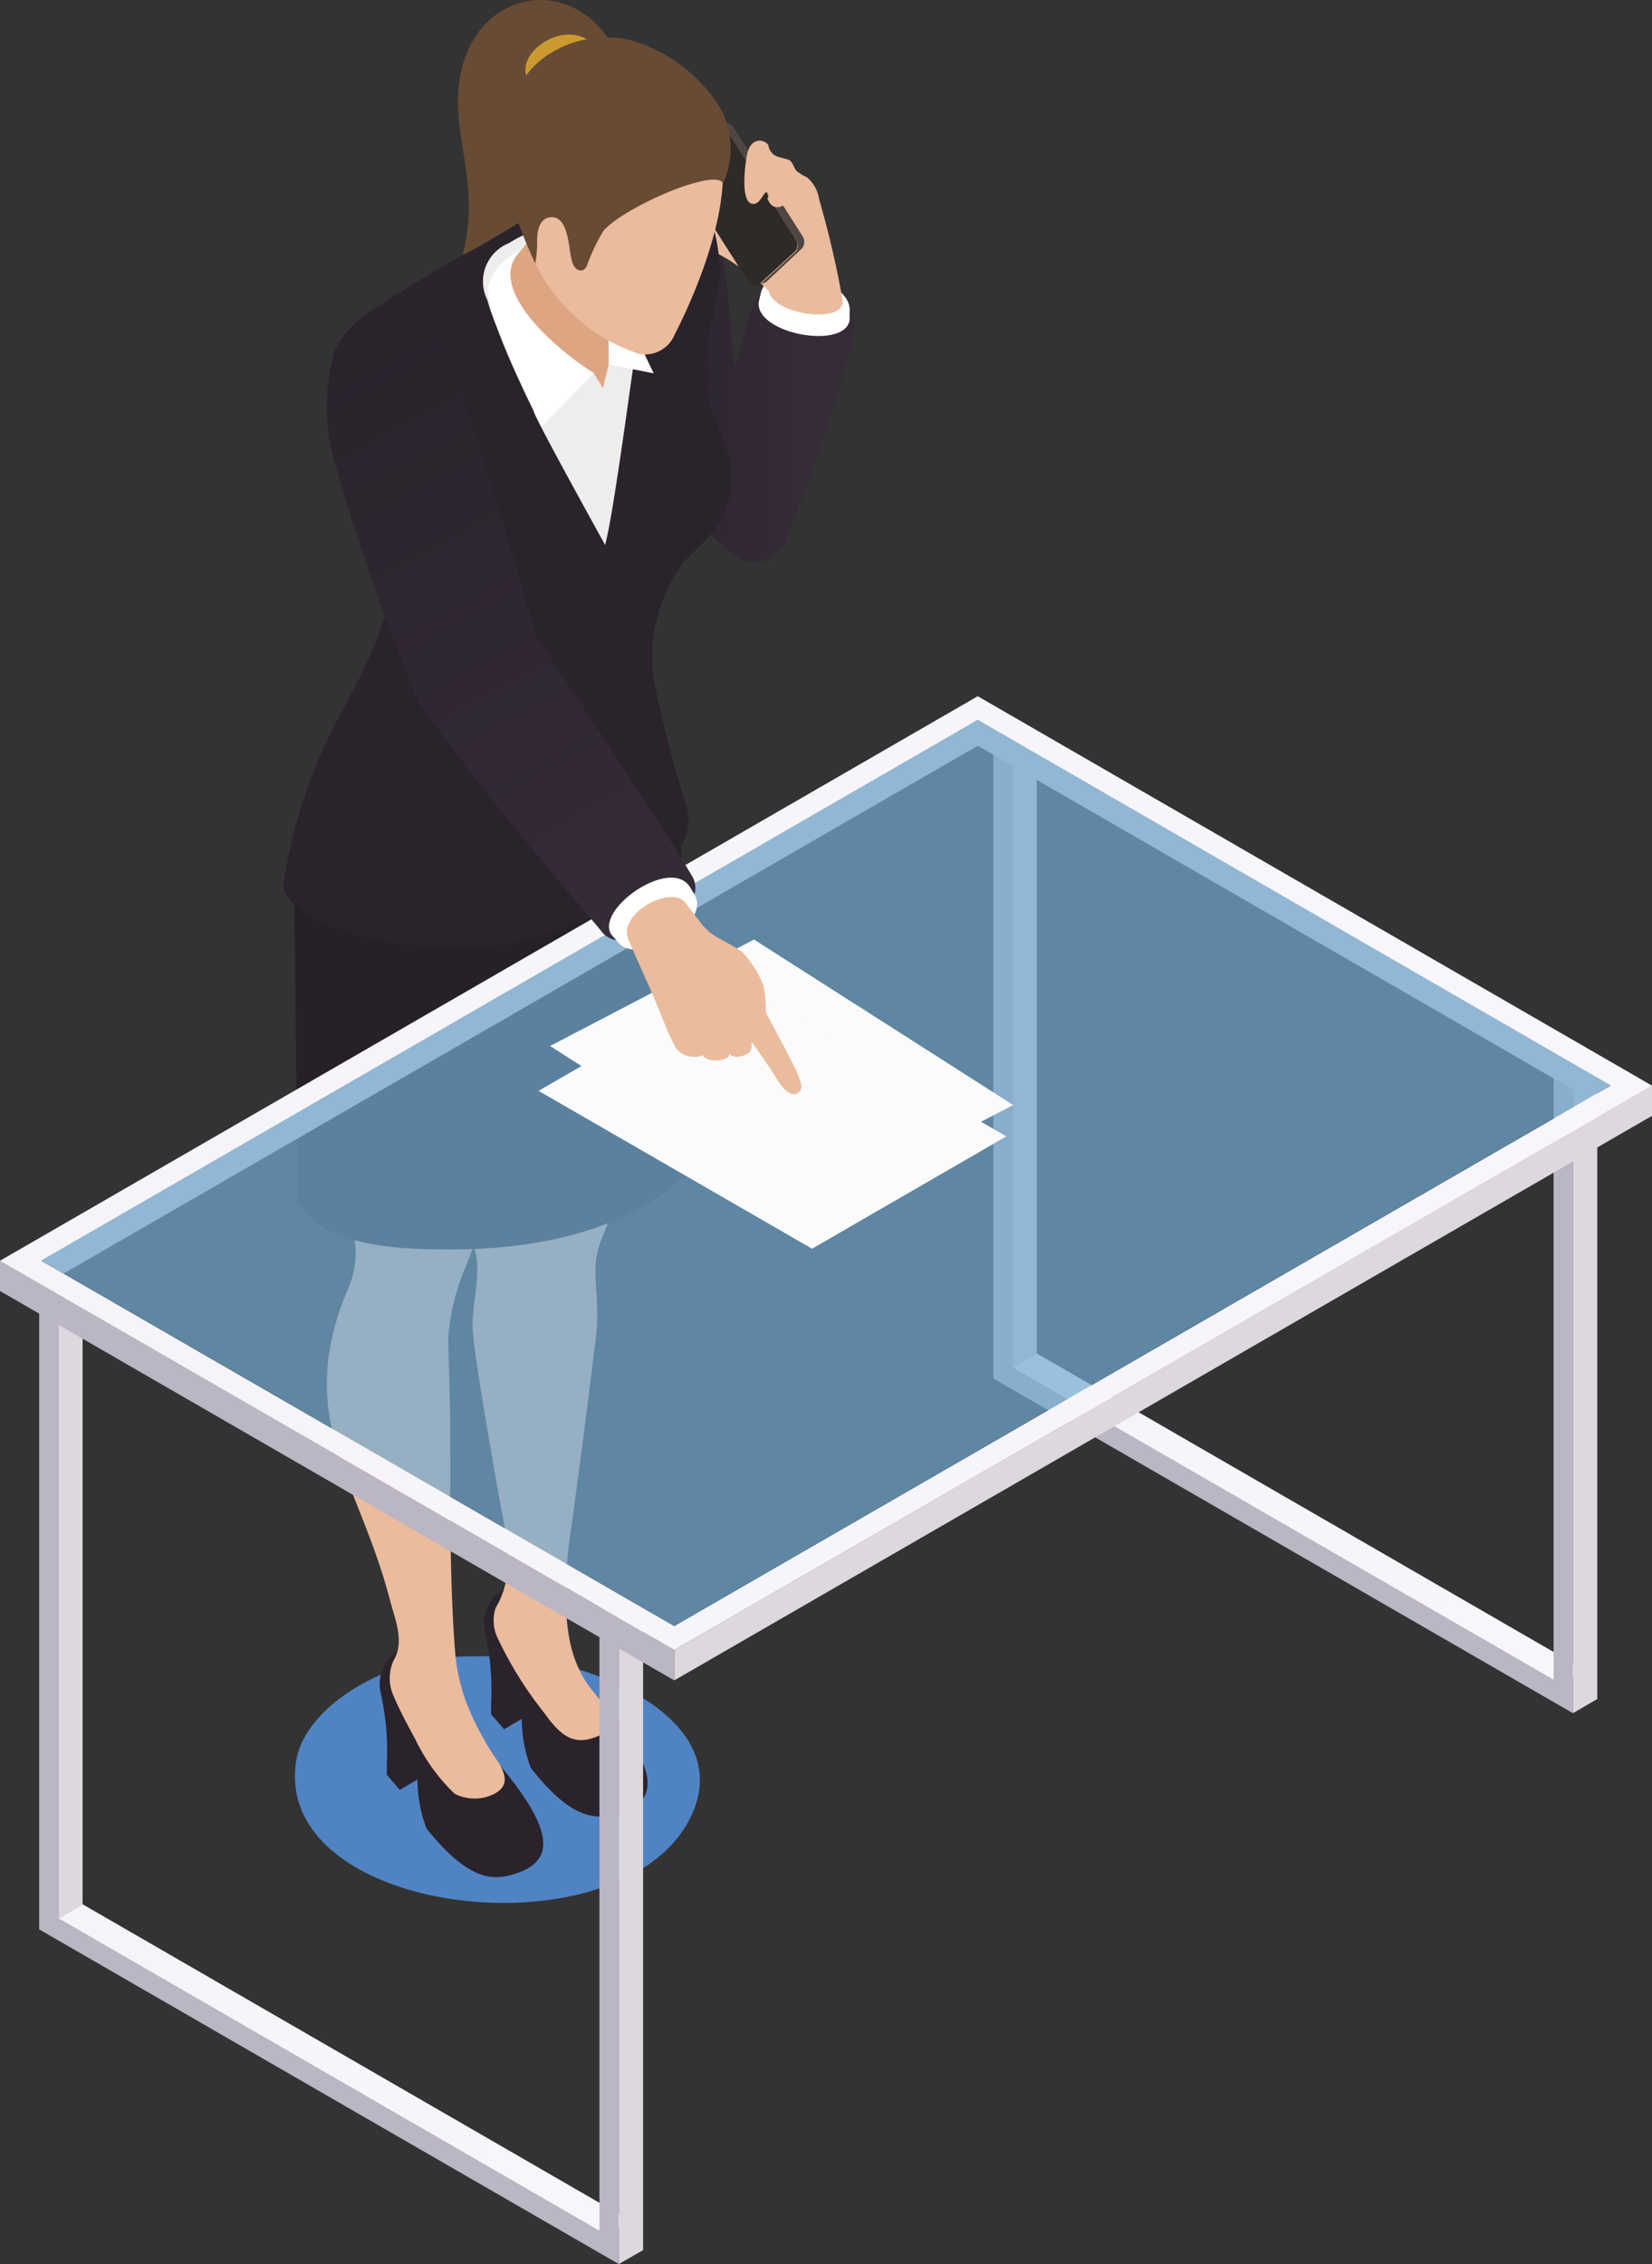 <?xml version="1.0" encoding="UTF-8"?> <svg xmlns="http://www.w3.org/2000/svg" xmlns:xlink="http://www.w3.org/1999/xlink" viewBox="0 0 70 95.93"><rect x="0" y="0" width="70" height="95.93" fill="#333333" stroke="none"/> <defs> <style>.cls-1{isolation:isolate;}.cls-2{fill:#5083c3;}.cls-3{fill:#2a232c;}.cls-4{fill:#eabb9d;}.cls-5{fill:#262128;}.cls-6{fill:url(#Ѕезым_нный_градиент_37);}.cls-7{fill:#fff;}.cls-8{fill:#4f4743;}.cls-9{fill:#2d2a27;}.cls-10{fill:#684b34;}.cls-11{fill:#ca9a30;}.cls-12{fill:#ededec;}.cls-13{fill:#dea583;}.cls-14{fill:url(#Ѕезым_нный_градиент_813);}.cls-15{fill:#dcd8de;}.cls-16{fill:#bbb6c4;}.cls-17{fill:url(#Ѕезым_нный_градиент_813-2);}.cls-18{fill:url(#Ѕезым_нный_градиент_813-3);}.cls-19{fill:#72aad2;opacity:0.7;mix-blend-mode:screen;}.cls-20{fill:#fbfbfb;}.cls-21{fill:url(#Ѕезым_нный_градиент_37-2);}</style> <linearGradient id="Ѕезым_нный_градиент_37" x1="34.05" y1="44.72" x2="26.91" y2="44.82" gradientUnits="userSpaceOnUse"> <stop offset="0" stop-color="#352c38"></stop> <stop offset="0.24" stop-color="#322934"></stop> <stop offset="1" stop-color="#2a232c"></stop> </linearGradient> <linearGradient id="Ѕезым_нный_градиент_813" x1="42.88" y1="64.35" x2="67.18" y2="64.35" gradientUnits="userSpaceOnUse"> <stop offset="0" stop-color="#f5f4f8"></stop> <stop offset="1" stop-color="#f8f6fa"></stop> </linearGradient> <linearGradient id="Ѕезым_нный_градиент_813-2" x1="2.45" y1="87.7" x2="26.74" y2="87.7" xlink:href="#Ѕезым_нный_градиент_813"></linearGradient> <linearGradient id="Ѕезым_нный_градиент_813-3" x1="0" y1="77.71" x2="70" y2="77.71" xlink:href="#Ѕезым_нный_градиент_813"></linearGradient> <linearGradient id="Ѕезым_нный_градиент_37-2" x1="26.08" y1="68" x2="13.17" y2="43.78" gradientTransform="matrix(1, -0.01, 0.01, 1, 1.03, -0.61)" xlink:href="#Ѕезым_нный_градиент_37"></linearGradient> </defs> <title>1Безымянный-4</title> <g class="cls-1"> <g id="Слой_1" data-name="Слой 1"> <g id="_2" data-name="2"> <path class="cls-2" d="M12.56,102.55c-1.13,6.58,13.38,8.33,16.57,2.7,2-3.57-2.1-6-5.75-6.82a15.29,15.29,0,0,0-3.18-.25,10.13,10.13,0,0,0-4.14.81C13.85,100,12.76,101.41,12.56,102.55Z" transform="translate(0 -28)"></path> <path class="cls-3" d="M20.1,101.58c-.45-.49-.33-1-.6-1.61-.37-.8-.51-1.26-.93-2a.78.78,0,0,0-.4-.38c-.11,0-.35.09-.46.09a1.68,1.68,0,0,0-1.59,2,11.28,11.28,0,0,1,.27,3.09v.43l.55.64.75-.44a5.83,5.83,0,0,0,.38,2.07c2,2.51,3.07,2.17,4,1.84C23.47,106.73,23.7,105.44,20.1,101.58Z" transform="translate(0 -28)"></path> <path class="cls-4" d="M14.71,82.69c-2.26,5.46.49,8,1.82,13.13.2.77.62,1.73.16,2.51a1.82,1.82,0,0,0,0,1.56c.26.61.58,1.2.9,1.79A8,8,0,0,0,19.26,104a1.85,1.85,0,0,0,1.7,0c.62-.34.45-.82.2-1.27a12.47,12.47,0,0,1-1.15-2,7.93,7.93,0,0,1-.71-2.57c-.19-2.12-.22-5.14-.22-6.86,0-3.8,0-3.29-.09-6.62a9.61,9.61,0,0,1,.7-2.91c.42-1,1.62-4.11.81-4.8-.56-.48-3.93,1.67-6,2.13A3.76,3.76,0,0,1,14.71,82.69Z" transform="translate(0 -28)"></path> <path class="cls-3" d="M24.52,99c-.46-.48-.33-1-.6-1.6-.37-.8-.51-1.26-.93-2a.78.78,0,0,0-.4-.38c-.11,0-.35.08-.46.09a1.68,1.68,0,0,0-1.59,2,11.28,11.28,0,0,1,.27,3.09v.43l.55.64.75-.44a5.83,5.83,0,0,0,.38,2.07c1.94,2.51,3.06,2.17,4,1.84C27.89,104.18,28.12,102.89,24.52,99Z" transform="translate(0 -28)"></path> <path class="cls-4" d="M25.12,99.65c-1-1.22-1.18-2.71-1.14-4.6A18.27,18.27,0,0,1,24.17,93c.23-1.64.66-4.89,1.07-8.24.26-2.12-.36-2.88.33-4.46a3.9,3.9,0,0,0,.34-1.65l-5.66.88c-.25.46,0,.56-.29,1,.59,1.21,0,2.57.07,3.81s1,6.44,1.23,7.71a11.77,11.77,0,0,1,.25,2.37A3.61,3.61,0,0,1,21,96.13a1.72,1.72,0,0,0,.07,1.24,16,16,0,0,0,2,3.22c.65.9,1.19,1.4,2.2,1S26.14,100.89,25.12,99.65Z" transform="translate(0 -28)"></path> <path class="cls-5" d="M12.61,78.94c1.1,2,4.79,2,6.51,2,4.72,0,8.31-1.3,10.36-3.62.28-.31.23-.45.2-.86-.4-6-.5-10.1-1.14-15.27-1,.51-15.44,1.59-16.08,3.57Z" transform="translate(0 -28)"></path> <path class="cls-6" d="M31,51.44a1.45,1.45,0,0,0,2.34-.54c1.16-3.07,3-8.58,2.92-9.26-.19-1-2-1.83-3.54-1.43a1.24,1.24,0,0,0-.89.92l-.69,2.41c-.15-.41-.27-5.38-1-5.84-3.34,6.8-4,8.57-1.46,11.49C29.31,49.88,30.2,50.74,31,51.44Z" transform="translate(0 -28)"></path> <path class="cls-7" d="M36,41.56s0-.28,0-.36c.13-1.39-3.43-2.23-3.76-.79l-.09.39C32,42.15,35.81,42.84,36,41.56Z" transform="translate(0 -28)"></path> <path class="cls-4" d="M28.52,38c1.19.64,1.55.23,3.63,1.95a2.66,2.66,0,0,1,.43.39c.19,1,3.18,1.41,3.13.41a40.64,40.64,0,0,0-1-4.3,1.5,1.5,0,0,0-.52-.94,2,2,0,0,1-.44-.27c-.11-.13-.14-.32-.27-.43s-.6-.11-.78-.34-.09-.26-.18-.37a.44.44,0,0,0-.63,0c-.18.16-.27.83-.27.83-.23-.34-.48-1-1-1a1.88,1.88,0,0,0-.58.07.92.92,0,0,0-.54.31c-.11.17-.05.47.15.51s.21,0,.31,0,.25.21.31.36l.3.75a1.29,1.29,0,0,1,.1,1,1,1,0,0,1-1.14.36,3.62,3.62,0,0,0-.56-.17c-.29-.05-.67,0-.75.31A.52.52,0,0,0,28.52,38Z" transform="translate(0 -28)"></path> <g class="cls-1"> <path class="cls-8" d="M34,38l-2.91-4.59c-.11-.16-.26-.23-.38-.18l-.29.13c.12,0,.27,0,.37.18l2.92,4.59a.45.45,0,0,1,0,.54l-1.57,1.44-.05,0,.29-.13.05,0L34,38.51A.45.45,0,0,0,34,38Z" transform="translate(0 -28)"></path> <path class="cls-9" d="M33.69,38.1l-2.92-4.59c-.11-.18-.3-.25-.42-.14L28.78,34.8a.46.46,0,0,0,0,.54l2.92,4.58c.12.19.31.26.43.16l1.57-1.44A.45.45,0,0,0,33.69,38.1Z" transform="translate(0 -28)"></path> </g> <path class="cls-4" d="M34.16,36.87c.24-.62-.3-1.11-.78-1.43a3.67,3.67,0,0,1-1.11-.92c-.06-.1.07-.55-.05-.56-.56,0-.58.71-.62.93-.07.51-.18,1.78.34,1.75.3,0,.49-.68.58-.46s0,.16,0,.23a.66.66,0,0,0,.21.31.4.4,0,0,0,.42,0c.08,0,.09-.1.13-.17.23-.35.18.48.62.46A.23.23,0,0,0,34.16,36.87Z" transform="translate(0 -28)"></path> <path class="cls-10" d="M19.41,32.39c0,2.15,1.12,4.27-.16,7.5a7.38,7.38,0,0,0,1-.11,2.6,2.6,0,0,0,1-.62c1.36-1.37,1.49-1.72,1.57-2.79.26-3.69.19-2.19,2.11-6.43.18-.39,1.2.23.94-.17C23.83,26.57,19.33,27.87,19.41,32.39Z" transform="translate(0 -28)"></path> <path class="cls-11" d="M23,29.82c-1.35.94-.64,2.2.51,2.21a1.91,1.91,0,0,0,1.86-1.35C25.54,29.74,24.26,29,23,29.82Z" transform="translate(0 -28)"></path> <path class="cls-3" d="M26,35.1c1.82-1,3.31.32,4.16,2.32a6.58,6.58,0,0,1,.1,3.76A9.2,9.2,0,0,0,30.06,45c.21.9.71,1.71.87,2.61a3.71,3.71,0,0,1-.68,2.87c-.4.52-.92.92-1.34,1.41a6.71,6.71,0,0,0-1.11,5.39,50.71,50.71,0,0,0,1.32,5c.72,2.8-5.34,5.6-8.39,5.81-4.06.28-8.2-.81-8.74-2.49a21.8,21.8,0,0,1,2.52-7.5c1.37-2.5,2.67-5.29,2.14-8.08a10.78,10.78,0,0,0-1.54-3.57,7,7,0,0,1-.77-2,3.06,3.06,0,0,1,1.15-3.11A51.08,51.08,0,0,1,20.2,38.5C22.53,37.15,23.86,36.26,26,35.1Z" transform="translate(0 -28)"></path> <path class="cls-12" d="M25.64,51.09c.33-1.19,1-6.26,1.19-7.53a8.42,8.42,0,0,0,0-3.77,8.1,8.1,0,0,0-.48-1.14,2.85,2.85,0,0,0-.6-.89c-.43-.36-1.3-.26-1.86-.26a5.24,5.24,0,0,0-2.32.8,1.75,1.75,0,0,0-.92,2.41c.4,1.48,1.49,3.35,2,4.82C22.92,46.13,24.17,48.43,25.64,51.09Z" transform="translate(0 -28)"></path> <path class="cls-7" d="M24.85,39.33l.94,4.11,1.91.38-1.4-2.93A6.24,6.24,0,0,0,24.85,39.33Z" transform="translate(0 -28)"></path> <path class="cls-13" d="M22.63,37.41c.85.84,3.16,2.8,3.16,2.85,0,1.29,0,2.74,0,3.18l-.24,1-.38-.61a6.47,6.47,0,0,1-3.1-2.11,3,3,0,0,1-.59-2.26,2.63,2.63,0,0,1,.61-.86A2.44,2.44,0,0,0,22.63,37.41Z" transform="translate(0 -28)"></path> <path class="cls-7" d="M22.05,38.64a2.16,2.16,0,0,0-1.34,1.44c-.12.4.07,1.53,1.74,5,.17.34.33.68.49,1l2.23-2.27C23.45,42.74,20.54,40.15,22.05,38.64Z" transform="translate(0 -28)"></path> <path class="cls-4" d="M22.05,33.37a11.58,11.58,0,0,0,.49,5.48A7.49,7.49,0,0,0,27.1,43a1.36,1.36,0,0,0,1.49-.83c1.28-2.49,2.76-6.6,1.65-8.5a6.08,6.08,0,0,0-3.25-3C25.82,30.25,22.54,30.73,22.05,33.37Z" transform="translate(0 -28)"></path> <path class="cls-10" d="M30.59,32.7a6.58,6.58,0,0,0-3.88-3,4.49,4.49,0,0,0-3.63.72,3.7,3.7,0,0,0-1.32,1.79,6.76,6.76,0,0,0-.35,2.23,6.52,6.52,0,0,0,.27,2.2,24.79,24.79,0,0,0,1,2.53,5,5,0,0,0,.08-1c0-.3.06-.85.48-.95.89-.2.84,1.4,1,1.85a.62.62,0,0,0,.16.3.3.3,0,0,0,.32.07.44.44,0,0,0,.15-.18,7.56,7.56,0,0,1,.71-1.49c.88-1,4.74-2.68,5.06-2A3.58,3.58,0,0,0,30.59,32.7Z" transform="translate(0 -28)"></path> <polygon class="cls-14" points="67.17 70.77 43.92 57.34 42.88 57.94 66.14 71.37 67.17 70.77"></polygon> <polygon class="cls-15" points="43.93 31.48 43.93 57.37 42.9 57.96 42.9 31.71 43.93 31.48"></polygon> <polygon class="cls-16" points="65.83 44.31 65.83 71.17 42.91 57.94 42.91 31.78 42.09 31.38 42.09 58.41 66.65 72.59 66.65 44.78 65.83 44.31"></polygon> <polygon class="cls-15" points="67.68 45 67.68 71.99 66.65 72.59 66.65 44.78 67.68 45"></polygon> <polygon class="cls-17" points="26.74 94.11 3.49 80.68 2.45 81.28 25.71 94.71 26.74 94.11"></polygon> <polygon class="cls-15" points="3.5 54.83 3.5 80.71 2.47 81.31 2.47 55.05 3.5 54.83"></polygon> <polygon class="cls-16" points="25.4 67.65 25.4 94.52 2.48 81.28 2.48 55.12 1.66 54.73 1.66 81.75 26.22 95.93 26.22 68.13 25.4 67.65"></polygon> <polygon class="cls-15" points="27.25 68.34 27.25 95.34 26.22 95.93 26.22 68.13 27.25 68.34"></polygon> <g id="Axonometric_Cube" data-name="Axonometric Cube"> <polygon id="Cube_face_-_left" data-name="Cube face - left" class="cls-15" points="70 45.99 28.57 69.91 28.57 71.2 70 47.28 70 45.99"></polygon> <polygon id="Cube_face_-_right" data-name="Cube face - right" class="cls-16" points="0 54.7 28.57 71.2 28.57 69.91 0 53.41 0 54.7"></polygon> <path class="cls-18" d="M0,81.42,28.57,97.91,70,74,41.43,57.5ZM28.57,96.9,1.75,81.42,41.43,58.51,68.25,74Z" transform="translate(0 -28)"></path> </g> <polygon class="cls-15" points="41.43 31.6 2.7 53.96 1.75 53.41 41.43 30.5 68.25 45.99 67.3 46.54 41.43 31.6"></polygon> <polygon class="cls-19" points="28.57 68.9 1.75 53.41 41.43 30.5 68.25 45.99 28.57 68.9"></polygon> <polygon class="cls-20" points="23.31 44.32 31.95 39.81 42.93 46.82 34.29 51.33 23.31 44.32"></polygon> <polygon class="cls-20" points="22.82 46.22 31.06 41.46 42.64 48.15 34.41 52.91 22.82 46.22"></polygon> <path class="cls-21" d="M16.12,41a3.77,3.77,0,0,0-1.94,1.87,8.52,8.52,0,0,0,0,4.72A95.8,95.8,0,0,0,17.7,57.68c2.54,3.73,7.49,9.39,7.8,9.8,1,1.28,4.71-.86,3.83-2.35C27.64,62.28,22.74,55,22.74,55c-.31-1.06-3.13-11.12-4.34-13.05C17.55,40.6,16.51,40.77,16.12,41Z" transform="translate(0 -28)"></path> <path class="cls-7" d="M25.92,67.62s.19.21.24.28c.85,1.1,4-.74,3.27-2l-.21-.34C28.36,64.29,25.16,66.58,25.92,67.62Z" transform="translate(0 -28)"></path> <path class="cls-4" d="M33.78,73.46c-.09-.26-1.33-2.56-1.33-2.56a4.87,4.87,0,0,0-.11-1.17,4.44,4.44,0,0,0-.91-1.41c-.11-.08-.56-.35-1-.58a2.4,2.4,0,0,1-.74-.64l-.64-.84c-.6-.79-2.89.44-2.42,1.55.39.94.83,1.84,1.21,2.78.25.6.47,1.2.77,1.76s1.2.46,1.14.33c.26.45,1.29.22,1.14-.05.21.31.88.07.94-.16a.88.88,0,0,0,0-.35c.37.52.72,1,1.14,1.68.09.13.46.7.8.53S33.91,73.79,33.78,73.46Z" transform="translate(0 -28)"></path> </g> </g> </g> </svg> 